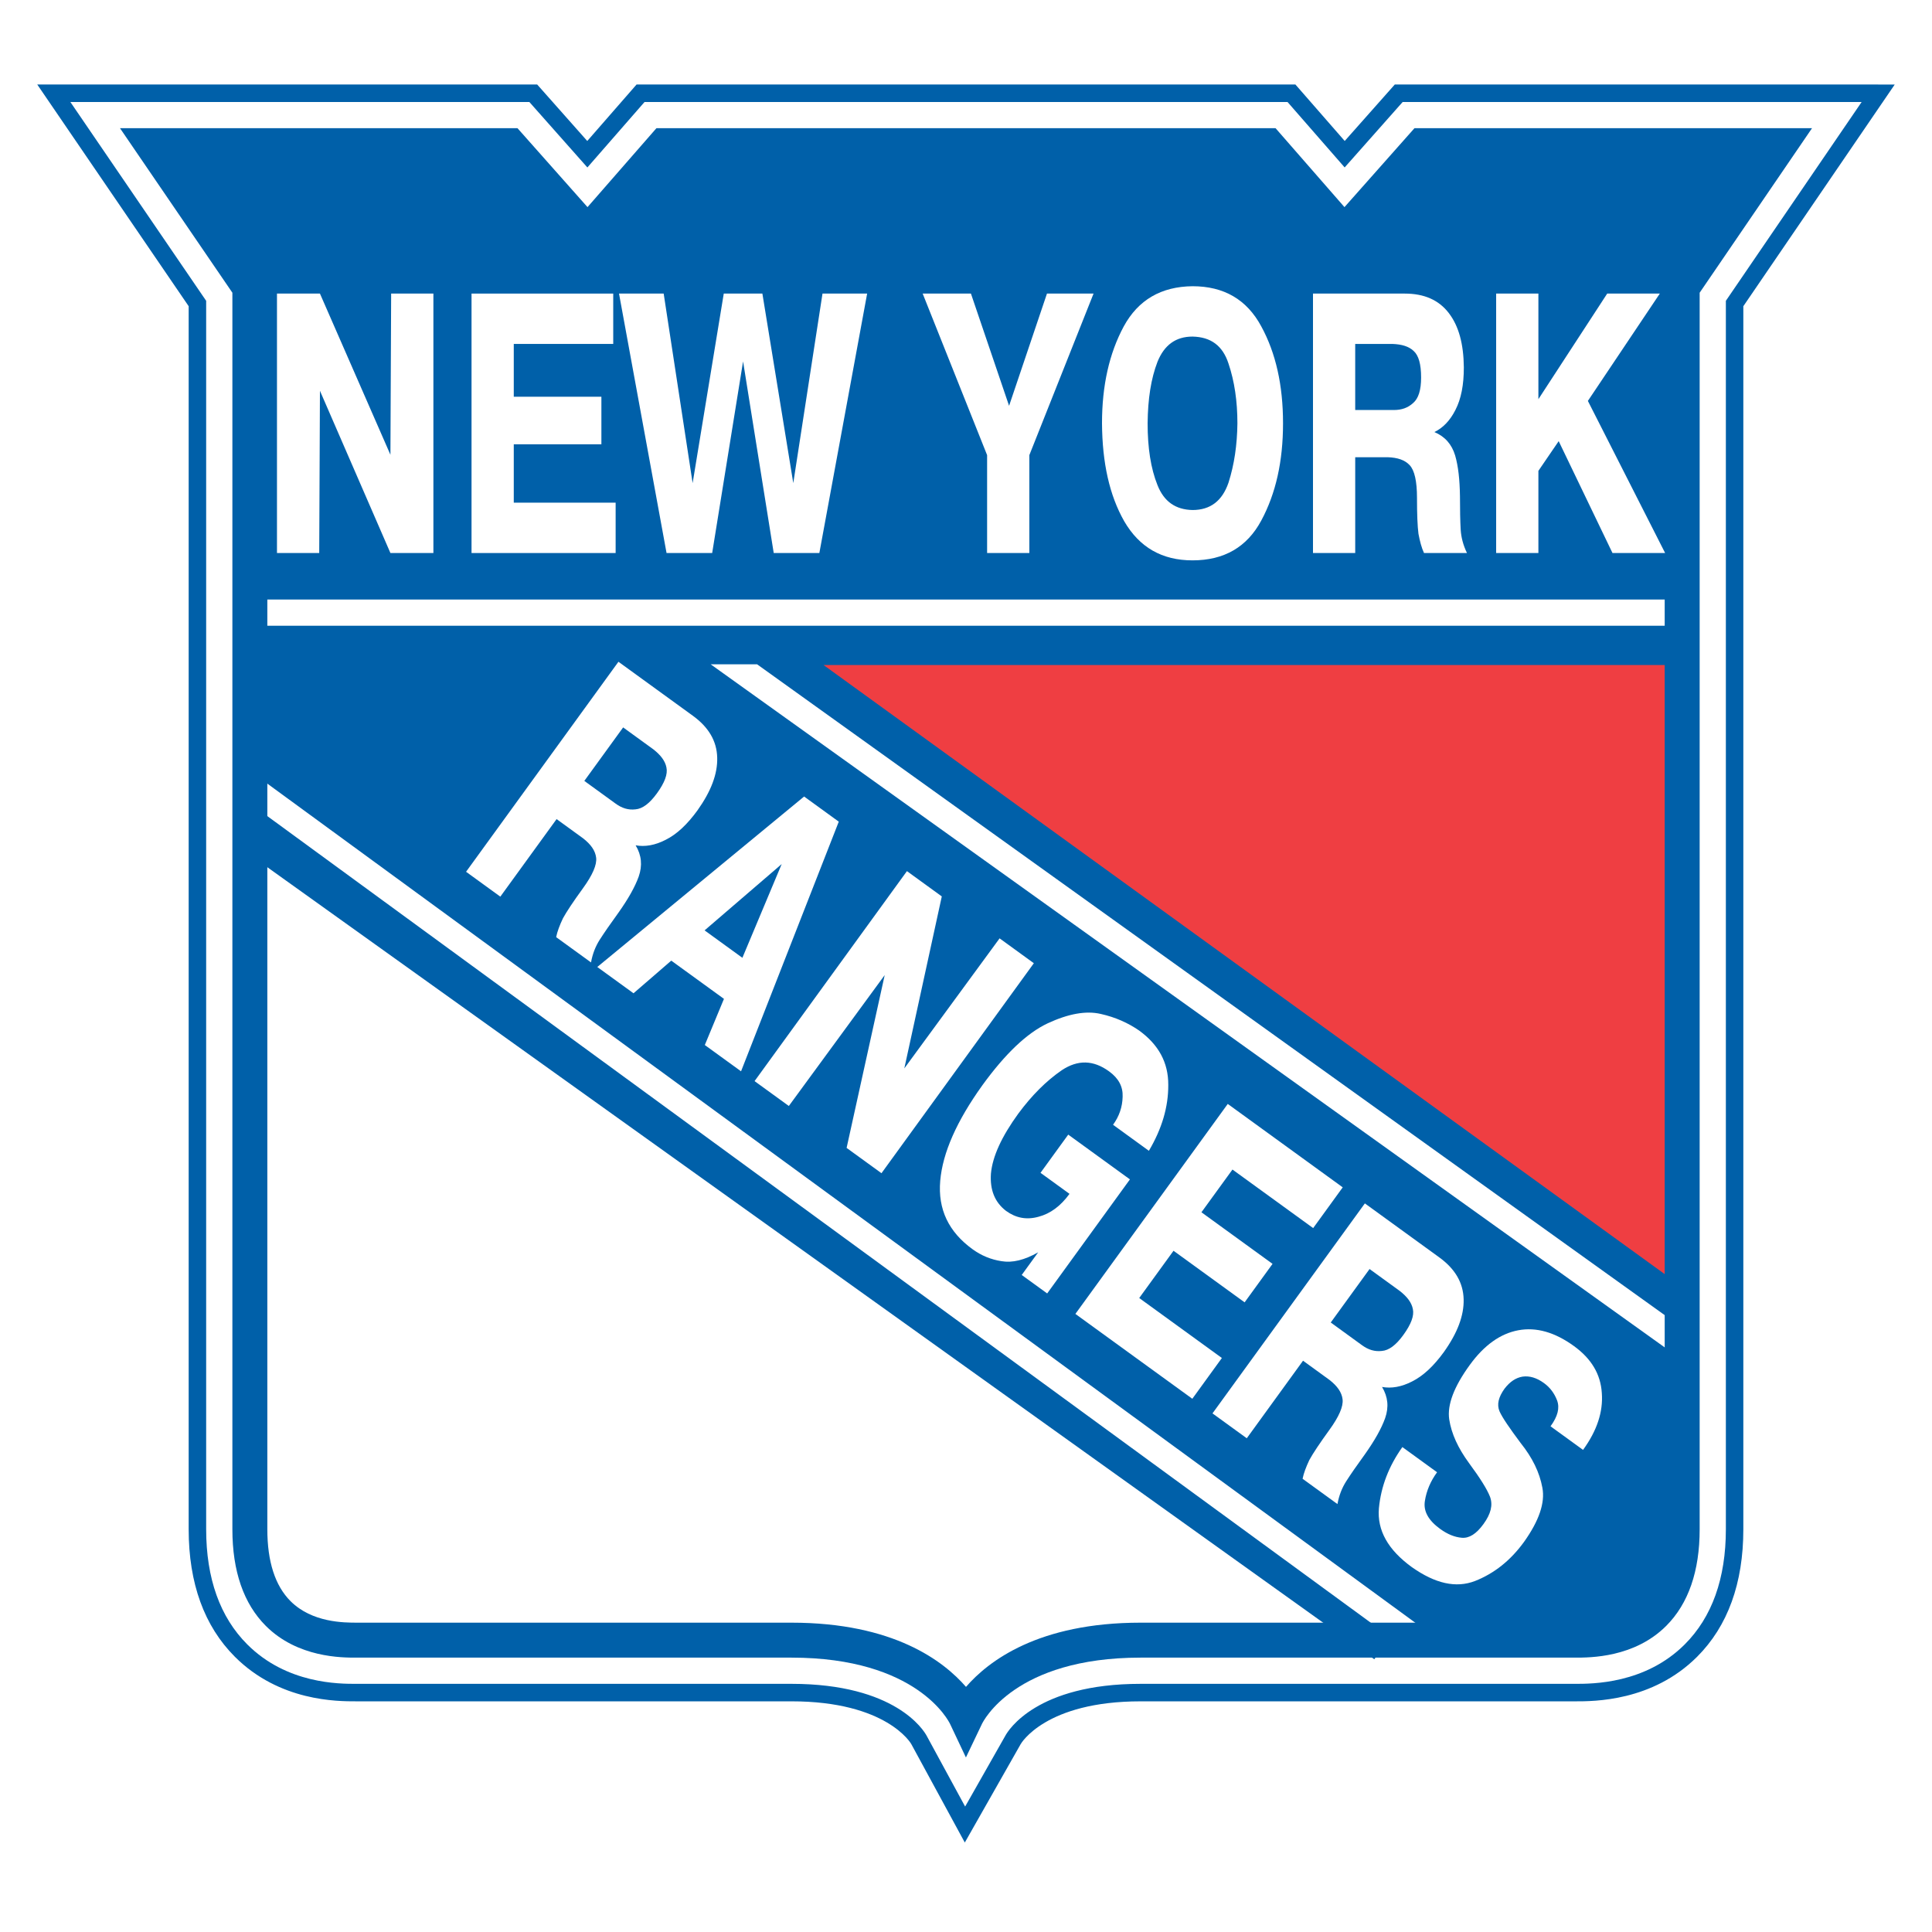 <?xml version="1.0" encoding="utf-8"?>
<!-- Generator: Adobe Illustrator 13.0.0, SVG Export Plug-In . SVG Version: 6.00 Build 14948)  -->
<!DOCTYPE svg PUBLIC "-//W3C//DTD SVG 1.0//EN" "http://www.w3.org/TR/2001/REC-SVG-20010904/DTD/svg10.dtd">
<svg version="1.0" id="Layer_1" xmlns="http://www.w3.org/2000/svg" xmlns:xlink="http://www.w3.org/1999/xlink" x="0px" y="0px"
	 width="192.756px" height="192.756px" viewBox="0 0 192.756 192.756" enable-background="new 0 0 192.756 192.756"
	 xml:space="preserve">
<g>
	<polygon fill-rule="evenodd" clip-rule="evenodd" fill="#FFFFFF" points="0,0 192.756,0 192.756,192.756 0,192.756 0,0 	"/>
	<path fill-rule="evenodd" clip-rule="evenodd" fill="#FFFFFF" d="M25.021,84.099v68.692c0,0,0.808,10.91,10.91,10.91h48.49
		c0,0,11.92,4.445,11.92,7.072c0,0,7.272-7.678,13.133-7.678c5.859,0,32.528,0,32.528,0L25.021,84.099L25.021,84.099z"/>
	<path fill-rule="evenodd" clip-rule="evenodd" fill="#0060A9" d="M136.292,163.639L25.04,83.261c0-11.219,0-54.595,0-54.595
		l-9.652-14.132H50.96l7.779,8.771l7.657-8.771H96.49h30.095l7.657,8.771l7.779-8.771h35.571l-9.646,14.132c0,0,0,112.691,0,123.91
		s-8.678,11.062-10.707,11.062C154.296,163.639,150.282,163.639,136.292,163.639L136.292,163.639z"/>
	<path fill-rule="evenodd" clip-rule="evenodd" fill="#FFFFFF" d="M129.244,7.966H63.298c0,0-4.109,4.707-4.709,5.396
		c-0.607-0.685-4.783-5.396-4.783-5.396H2.834c0,0,15.363,22.492,15.524,22.729c0,0.287,0,121.881,0,121.881
		c0,5.512,1.599,9.902,4.751,13.053c4.6,4.596,10.503,4.582,12.444,4.578h43.413c9.121,0,11.518,3.98,11.542,4.021l5.742,10.561
		l5.987-10.545c0.024-0.043,2.418-4.037,11.552-4.037h43.336c1.958,0.004,7.919,0.018,12.523-4.582
		c3.152-3.148,4.751-7.539,4.751-13.049c0,0,0-121.595,0-121.881c0.16-0.234,15.521-22.729,15.521-22.729h-50.972
		c0,0-4.178,4.709-4.784,5.394c-0.601-0.689-4.709-5.394-4.709-5.394H129.244L129.244,7.966z M177.479,10.641c0,0,5.969,0,7.376,0
		c-0.923,1.351-13.13,19.229-13.13,19.229v122.707c0,4.773-1.335,8.529-3.968,11.158c-3.812,3.811-8.942,3.801-10.628,3.799h-43.341
		c-10.631,0-13.587,4.857-13.889,5.41c0,0-2.595,4.572-3.599,6.34c-0.643-1.182-3.445-6.338-3.445-6.338
		c-0.301-0.553-3.25-5.412-13.89-5.412H35.551c-1.67,0.002-6.741,0.012-10.549-3.795c-2.633-2.629-3.968-6.385-3.968-11.162V29.87
		c0,0-12.21-17.877-13.132-19.229c1.688,0,44.294,0,44.702,0c0.265,0.299,6,6.771,6,6.771s5.646-6.467,5.911-6.771
		c0.419,0,63.31,0,63.728,0c0.268,0.305,5.91,6.769,5.91,6.769s5.735-6.469,6-6.769C140.566,10.641,177.479,10.641,177.479,10.641
		L177.479,10.641z"/>
	<path fill-rule="evenodd" clip-rule="evenodd" fill="#0060A9" d="M187.387,8.432h-48.229c0,0-3.981,4.489-4.996,5.633
		c-1.001-1.149-4.918-5.633-4.918-5.633H63.509c0,0-3.914,4.484-4.918,5.635c-1.013-1.145-4.995-5.635-4.995-5.635H3.717
		c0,0,14.81,21.685,15.107,22.119c0,0.538,0,122.025,0,122.025c0,5.385,1.553,9.664,4.615,12.725
		c4.459,4.453,10.22,4.445,12.114,4.441h43.414c9.503,0,11.926,4.215,11.948,4.258l5.344,9.83l5.573-9.816
		c0.031-0.057,2.454-4.271,11.957-4.271h43.336c1.913,0.004,7.732,0.012,12.195-4.445c3.061-3.059,4.613-7.34,4.613-12.721
		c0,0,0-121.488,0-122.025c0.296-0.435,15.105-22.119,15.105-22.119H187.387L187.387,8.432z M177.479,10.175c0,0,5.963,0,8.258,0
		c-1.63,2.384-13.547,19.837-13.547,19.837v122.563c0,4.904-1.381,8.768-4.104,11.488c-3.95,3.947-9.228,3.938-10.962,3.934h-43.336
		c-10.37,0-13.192,4.641-13.48,5.168c0,0-2.662,4.688-4.016,7.076c-1.05-1.932-3.845-7.074-3.845-7.074
		c-0.288-0.529-3.111-5.17-13.48-5.17H35.551c-1.715,0.004-6.931,0.014-10.878-3.932c-2.723-2.719-4.104-6.586-4.104-11.49V30.013
		c0,0-11.921-17.453-13.548-19.837c3.052,0,45.046,0,45.793,0c0.471,0.533,5.789,6.532,5.789,6.532s5.229-5.992,5.702-6.532
		c0.777,0,63.372,0,64.152,0c0.469,0.54,5.7,6.529,5.7,6.529s5.318-5.998,5.787-6.529C140.712,10.175,177.479,10.175,177.479,10.175
		L177.479,10.175z"/>
	<polygon fill-rule="evenodd" clip-rule="evenodd" fill="#0060A9" points="24.097,84.68 137.112,165.545 139.142,162.707 
		26.127,81.843 24.097,84.68 	"/>
	<polygon fill-rule="evenodd" clip-rule="evenodd" fill="#FFFFFF" points="70.902,66.276 167.275,135.279 168.8,133.156 
		75.533,66.276 70.902,66.276 	"/>
	<polygon fill-rule="evenodd" clip-rule="evenodd" fill="#FFFFFF" points="22.948,78.701 142.47,166.07 144.017,163.957 
		24.491,76.589 22.948,78.701 	"/>
	<polygon fill-rule="evenodd" clip-rule="evenodd" fill="#FFFFFF" points="24.737,59.815 24.737,62.43 167.735,62.43 
		167.735,59.815 24.737,59.815 	"/>
	<polygon fill-rule="evenodd" clip-rule="evenodd" fill="#EF3E42" points="82.167,66.351 167.8,66.351 167.8,128.359 82.167,66.351 
			"/>
	<path fill-rule="evenodd" clip-rule="evenodd" fill="#0060A9" d="M177.479,12.791h-36.358c0,0-5.167,5.826-6.982,7.874
		c-1.794-2.055-6.875-7.874-6.875-7.874H65.491c0,0-5.08,5.819-6.875,7.874c-1.815-2.046-6.985-7.874-6.985-7.874H11.973
		c0,0,10.641,15.58,11.212,16.414c0,1.07,0,123.372,0,123.372c0,4.184,1.125,7.428,3.338,9.641c3.174,3.17,7.578,3.168,9.026,3.164
		h43.418c12.547,0,15.699,6.357,15.827,6.627l1.576,3.334l1.593-3.334c0.129-0.27,3.28-6.627,15.827-6.627h43.336
		c1.531,0.004,5.934,0.006,9.111-3.166c2.214-2.215,3.338-5.457,3.338-9.639c0,0,0-122.304,0-123.372
		c0.567-0.834,11.21-16.414,11.21-16.414H177.479L177.479,12.791z M174.175,16.279c-2.425,3.552-8.088,11.849-8.088,11.849v124.448
		c0,3.223-0.78,5.637-2.316,7.17c-2.153,2.152-5.354,2.148-6.559,2.148h-43.423c-10.195,0-15.178,3.832-17.411,6.406
		c-2.234-2.574-7.216-6.406-17.411-6.406H35.63c-1.29,0-4.491,0.004-6.642-2.145c-1.538-1.537-2.316-3.949-2.316-7.174V28.128
		c0,0-5.667-8.297-8.093-11.849c5.304,0,30.126,0,31.485,0c0.905,1.022,8.573,9.666,8.573,9.666s7.533-8.629,8.438-9.666
		c1.504,0,57.104,0,58.607,0c0.903,1.037,8.437,9.666,8.437,9.666s7.664-8.644,8.569-9.666
		C144.048,16.279,168.872,16.279,174.175,16.279L174.175,16.279z"/>
	<polygon fill-rule="evenodd" clip-rule="evenodd" fill="#FFFFFF" points="31.849,55.176 27.634,55.176 27.634,29.291 
		31.921,29.291 38.953,45.373 39.025,29.291 43.24,29.291 43.24,55.176 38.953,55.176 31.921,38.988 31.849,55.176 	"/>
	<polygon fill-rule="evenodd" clip-rule="evenodd" fill="#FFFFFF" points="60.001,39.582 60.001,44.327 51.259,44.327 
		51.259,50.151 61.422,50.151 61.422,55.176 47.045,55.176 47.045,29.291 61.182,29.291 61.182,34.314 51.259,34.314 51.259,39.582 
		60.001,39.582 	"/>
	<polygon fill-rule="evenodd" clip-rule="evenodd" fill="#FFFFFF" points="71.054,55.176 66.502,55.176 61.759,29.291 
		66.215,29.291 69.104,48.199 72.21,29.291 76.063,29.291 79.146,48.199 82.061,29.291 86.515,29.291 81.747,55.176 77.195,55.176 
		74.137,36.059 71.054,55.176 	"/>
	<polygon fill-rule="evenodd" clip-rule="evenodd" fill="#FFFFFF" points="104.456,29.291 109.104,29.291 102.698,45.408 
		102.698,55.176 98.484,55.176 98.484,45.408 92.055,29.291 96.87,29.291 100.676,40.488 104.456,29.291 	"/>
	<path fill-rule="evenodd" clip-rule="evenodd" fill="#FFFFFF" d="M122.566,48.164c-0.627,1.813-1.807,2.721-3.59,2.721
		c-1.685-0.036-2.84-0.836-3.491-2.477c-0.674-1.675-0.987-3.733-0.987-6.175c0.024-2.442,0.339-4.465,0.987-6.141
		c0.676-1.674,1.831-2.511,3.491-2.511c1.83,0.036,3.011,0.908,3.59,2.687c0.601,1.779,0.891,3.767,0.891,5.965
		C123.432,44.396,123.144,46.35,122.566,48.164L122.566,48.164z M112.161,52.001c1.518,2.616,3.783,3.906,6.815,3.906
		c3.157,0,5.442-1.325,6.864-3.977c1.446-2.686,2.168-5.896,2.168-9.698c0-3.802-0.722-7.012-2.168-9.663
		c-1.443-2.687-3.733-4.012-6.864-4.012c-3.13,0.035-5.416,1.361-6.861,4.012c-1.446,2.686-2.168,5.896-2.168,9.663
		C109.972,46.175,110.692,49.419,112.161,52.001L112.161,52.001z"/>
	<path fill-rule="evenodd" clip-rule="evenodd" fill="#FFFFFF" d="M135.21,34.314h3.708c0.939,0.035,1.636,0.244,2.118,0.698
		c0.506,0.454,0.748,1.325,0.748,2.651c0,1.256-0.265,2.093-0.795,2.546c-0.531,0.488-1.156,0.698-1.927,0.698h-3.853V34.314
		L135.21,34.314z M130.994,55.176h4.216v-9.559h3.25c0.988,0.035,1.709,0.278,2.192,0.802c0.479,0.523,0.722,1.604,0.722,3.244
		s0.048,2.826,0.146,3.593c0.144,0.768,0.312,1.396,0.554,1.919h4.286c-0.386-0.803-0.579-1.57-0.628-2.338
		c-0.047-0.836-0.071-1.953-0.071-3.35c-0.025-1.639-0.168-2.964-0.48-4.045c-0.338-1.116-1.012-1.885-2.071-2.337
		c0.867-0.419,1.564-1.152,2.095-2.198c0.577-1.117,0.842-2.512,0.842-4.257c-0.023-2.336-0.505-4.116-1.492-5.406
		c-1.012-1.326-2.479-1.954-4.407-1.954h-9.151V55.176L130.994,55.176z"/>
	<polygon fill-rule="evenodd" clip-rule="evenodd" fill="#FFFFFF" points="160.351,29.291 165.6,29.291 158.423,40 166.131,55.176 
		160.879,55.176 155.511,44.013 153.486,46.978 153.486,55.176 149.271,55.176 149.271,29.291 153.486,29.291 153.486,39.826 
		160.351,29.291 	"/>
	<path fill-rule="evenodd" clip-rule="evenodd" fill="#FFFFFF" d="M62.171,72.574l3.009,2.183c0.741,0.582,1.186,1.163,1.31,1.813
		c0.144,0.666-0.173,1.512-0.951,2.585c-0.738,1.017-1.444,1.539-2.141,1.594c-0.717,0.083-1.348-0.116-1.974-0.57l-3.126-2.268
		L62.171,72.574L62.171,72.574z M46.499,86.977l3.419,2.481l5.614-7.737l2.638,1.915c0.782,0.609,1.224,1.232,1.308,1.939
		c0.083,0.708-0.357,1.724-1.319,3.051c-0.965,1.328-1.621,2.315-1.994,2.994c-0.333,0.706-0.565,1.314-0.678,1.878l3.479,2.524
		c0.158-0.877,0.453-1.611,0.865-2.26c0.452-0.707,1.089-1.624,1.908-2.754c0.944-1.341,1.605-2.499,1.987-3.558
		c0.381-1.102,0.286-2.121-0.308-3.112c0.949,0.171,1.946-0.01,2.99-0.546c1.125-0.562,2.159-1.536,3.184-2.948
		c1.354-1.905,2.008-3.628,1.964-5.254c-0.042-1.669-0.866-3.042-2.428-4.177l-7.426-5.388L46.499,86.977L46.499,86.977z"/>
	<path fill-rule="evenodd" clip-rule="evenodd" fill="#FFFFFF" d="M70.297,92.824l7.693-6.616l-3.922,9.352L70.297,92.824
		L70.297,92.824z M80.226,79.469L59.591,96.477l3.615,2.623l3.766-3.257l5.257,3.814l-1.91,4.605l3.615,2.623l9.75-24.907
		L80.226,79.469L80.226,79.469z"/>
	<polygon fill-rule="evenodd" clip-rule="evenodd" fill="#FFFFFF" points="78.702,110.344 75.283,107.863 90.485,86.912 
		93.963,89.436 90.224,106.594 99.729,93.62 103.147,96.101 87.945,117.051 84.466,114.527 88.267,97.285 78.702,110.344 	"/>
	<path fill-rule="evenodd" clip-rule="evenodd" fill="#FFFFFF" d="M112.733,117.668l-8.256,11.379l-2.54-1.842l1.64-2.26
		c-1.369,0.775-2.567,1.068-3.655,0.883c-1.048-0.158-2.013-0.555-2.892-1.193c-2.384-1.73-3.466-3.98-3.224-6.822
		c0.241-2.799,1.643-5.963,4.205-9.535c2.274-3.133,4.425-5.193,6.513-6.18c2.065-0.957,3.822-1.279,5.302-0.936
		c1.464,0.328,2.723,0.896,3.815,1.648c1.956,1.418,2.929,3.201,2.917,5.434c0.012,2.207-0.634,4.369-1.933,6.572l-3.576-2.596
		c0.615-0.846,0.933-1.779,0.956-2.797c0.042-1.004-0.396-1.838-1.354-2.533c-1.562-1.135-3.111-1.182-4.724-0.109
		c-1.553,1.072-2.975,2.496-4.326,4.318c-1.681,2.314-2.578,4.291-2.735,5.988c-0.115,1.641,0.393,2.871,1.506,3.723
		c0.978,0.709,2.044,0.922,3.243,0.586c1.178-0.309,2.208-1.07,3.09-2.285l-2.893-2.098l2.766-3.812L112.733,117.668
		L112.733,117.668z"/>
	<polygon fill-rule="evenodd" clip-rule="evenodd" fill="#FFFFFF" points="126.962,126.096 124.176,129.936 117.082,124.789 
		113.66,129.504 121.907,135.488 118.958,139.555 107.291,131.09 122.493,110.139 133.964,118.461 131.015,122.527 122.963,116.686 
		119.868,120.949 126.962,126.096 	"/>
	<path fill-rule="evenodd" clip-rule="evenodd" fill="#FFFFFF" d="M136.641,126.611l3.01,2.184c0.742,0.58,1.186,1.162,1.31,1.812
		c0.144,0.664-0.173,1.512-0.951,2.586c-0.735,1.016-1.443,1.537-2.14,1.592c-0.716,0.084-1.349-0.115-1.975-0.568l-3.126-2.27
		L136.641,126.611L136.641,126.611z M120.97,141.014l3.421,2.482l5.613-7.738l2.637,1.916c0.781,0.609,1.225,1.232,1.308,1.939
		s-0.356,1.725-1.319,3.051c-0.962,1.328-1.621,2.316-1.994,2.994c-0.332,0.707-0.564,1.314-0.678,1.879l3.48,2.525
		c0.159-0.877,0.452-1.611,0.864-2.262c0.452-0.707,1.088-1.623,1.908-2.754c0.943-1.34,1.605-2.498,1.985-3.559
		c0.383-1.102,0.285-2.121-0.309-3.111c0.948,0.172,1.947-0.01,2.992-0.545c1.123-0.562,2.159-1.537,3.184-2.949
		c1.353-1.904,2.006-3.629,1.965-5.254c-0.043-1.67-0.867-3.043-2.429-4.178l-7.426-5.387L120.97,141.014L120.97,141.014z"/>
	<path fill-rule="evenodd" clip-rule="evenodd" fill="#FFFFFF" d="M143.376,146.887c-0.636,0.873-1.053,1.82-1.216,2.867
		c-0.162,1.004,0.334,1.924,1.526,2.789c0.725,0.523,1.432,0.82,2.165,0.881c0.734,0.057,1.439-0.379,2.156-1.369
		c0.737-1.016,0.955-1.891,0.656-2.713c-0.301-0.777-1.011-1.895-2.108-3.383c-1.079-1.473-1.742-2.902-1.968-4.357
		c-0.206-1.443,0.469-3.238,2.046-5.412c1.434-1.977,3.049-3.133,4.844-3.469c1.794-0.336,3.649,0.191,5.565,1.582
		c1.72,1.248,2.657,2.791,2.772,4.686c0.139,1.867-0.479,3.746-1.873,5.666l-3.244-2.354c0.718-0.988,0.935-1.822,0.653-2.586
		c-0.281-0.723-0.705-1.289-1.312-1.729c-0.723-0.525-1.434-0.738-2.13-0.641c-0.677,0.111-1.262,0.506-1.796,1.197
		c-0.612,0.848-0.788,1.584-0.506,2.262c0.283,0.637,0.995,1.67,2.115,3.172c1.158,1.445,1.881,2.916,2.163,4.457
		c0.282,1.5-0.332,3.295-1.829,5.398c-1.351,1.863-2.97,3.146-4.893,3.906c-1.901,0.73-3.976,0.26-6.303-1.385
		c-2.385-1.73-3.474-3.682-3.285-5.875c0.208-2.176,0.988-4.197,2.341-6.102L143.376,146.887L143.376,146.887z"/>
</g>
</svg>
